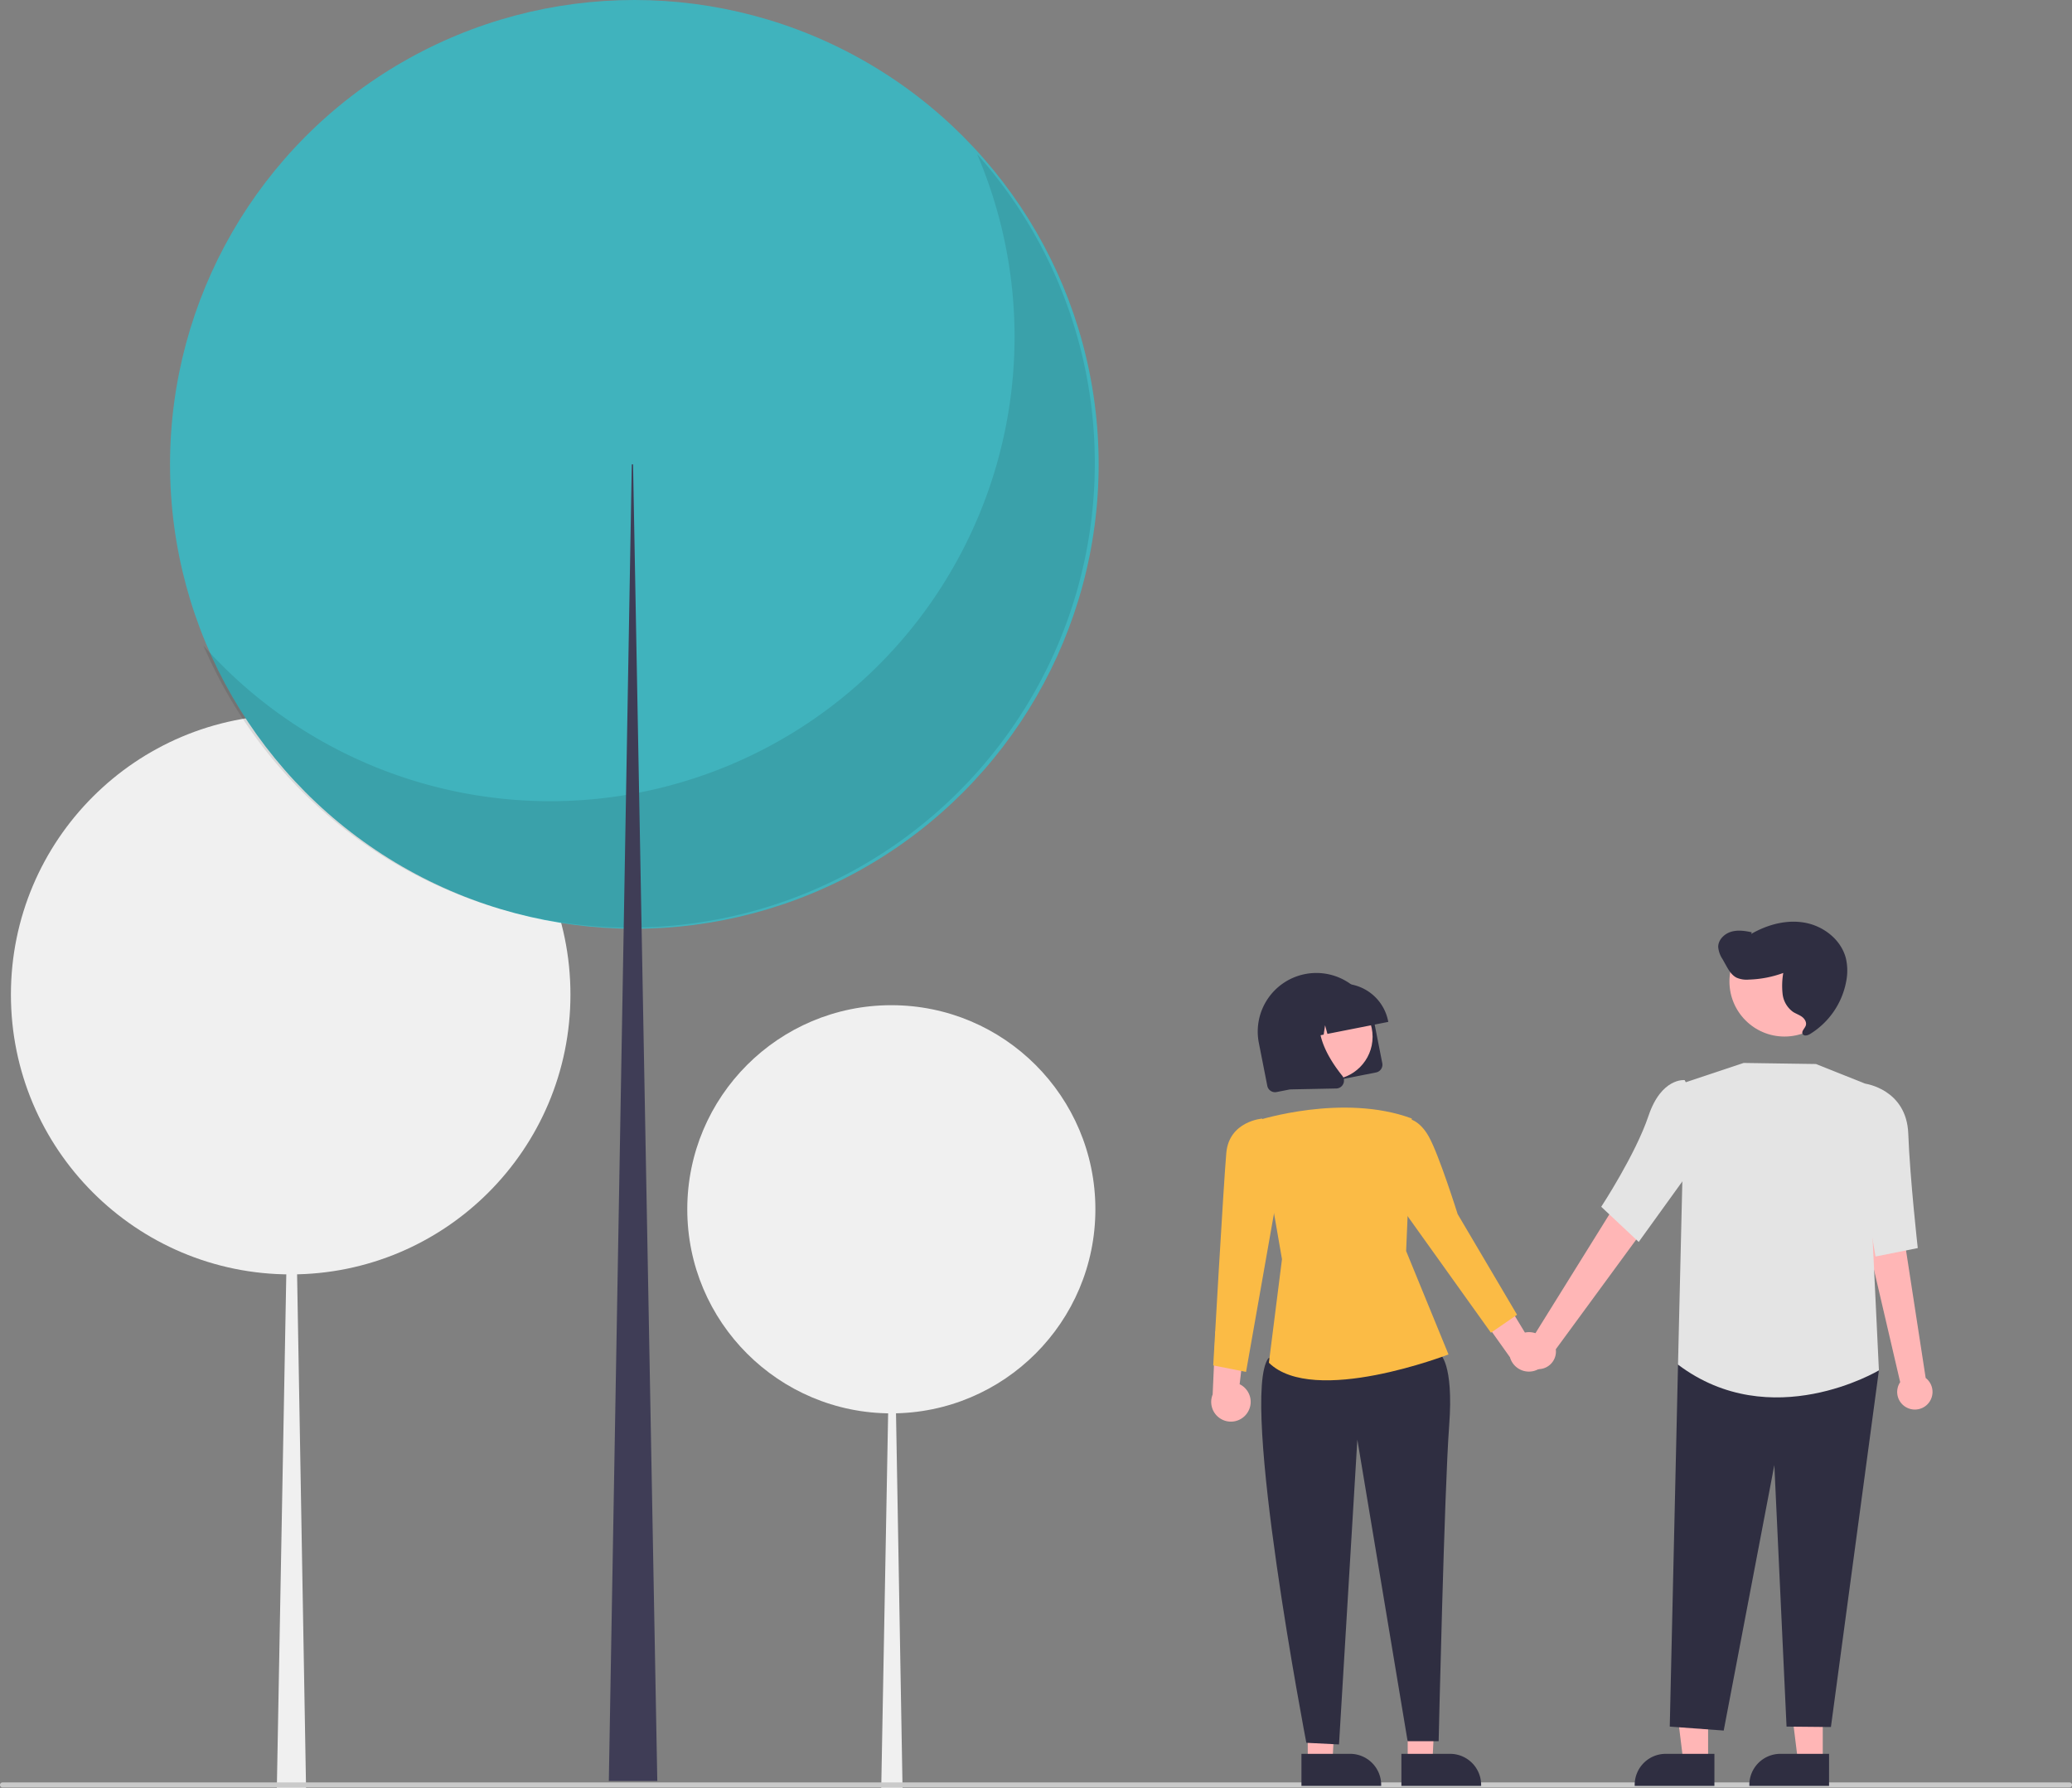 <svg xmlns="http://www.w3.org/2000/svg" width="821" height="708.317" data-name="Layer 1"><rect width="100%" height="100%" fill="#808080" stroke="none"/><g><title>Layer 1</title><circle id="svg_1" fill="#f0f0f0" r="110.853" cy="394.031" cx="115.177"></circle><polygon id="svg_2" fill="#f0f0f0" points="115.481 394.03 115.786 394.03 121.268 708.317 109.695 708.317 115.481 394.03"></polygon><circle id="svg_3" fill="#f0f0f0" r="80.853" cy="479.085" cx="353.177"></circle><polygon id="svg_4" fill="#f0f0f0" points="353.399 479.085 353.622 479.085 357.62 708.317 349.179 708.317 353.399 479.085"></polygon><circle id="svg_5" fill="#40b3bd" r="183.976" cy="183.976" cx="251.349"></circle><path id="svg_6" opacity="0.1" d="m387.19,61.094a183.99,183.99 0 0 1 -306.558,194.714a183.992,183.992 0 1 0 306.558,-194.714z"></path><polygon id="svg_7" fill="#3f3d56" points="250.843 183.975 250.337 183.975 241.239 705.577 260.446 705.577 250.843 183.975"></polygon><path id="svg_8" fill="#cacaca" d="m820,708.15l-819,0a1,1 0 0 1 0,-2l819,0a1,1 0 0 1 0,2z"></path><polygon id="svg_9" fill="#ffb6b6" points="676.812 698.025 667.014 698.025 662.353 660.235 676.813 660.235 676.812 698.025"></polygon><path id="svg_10" fill="#2f2e41" d="m679.31,707.522l-31.591,-0.001l0,-0.4a12.297,12.297 0 0 1 12.296,-12.296l0.001,0l19.295,0.001l-0.001,12.696z"></path><polygon id="svg_11" fill="#ffb6b6" points="722.243 698.025 712.446 698.025 707.785 660.235 722.245 660.235 722.243 698.025"></polygon><path id="svg_12" fill="#2f2e41" d="m724.742,707.522l-31.591,-0.001l0,-0.4a12.297,12.297 0 0 1 12.296,-12.296l0.001,0l19.295,0.001l-0.001,12.696z"></path><polygon id="svg_13" fill="#ffb6b6" points="557.784 698.025 567.582 698.025 569.4 660.031 557.783 660.235 557.784 698.025"></polygon><path id="svg_14" fill="#2f2e41" d="m555.285,694.826l19.295,-0.001l0.001,0a12.297,12.297 0 0 1 12.296,12.296l0,0.4l-31.591,0.001l-0.001,-12.696z"></path><polygon id="svg_15" fill="#ffb6b6" points="518.178 698.025 527.975 698.025 529.917 660.031 518.176 660.235 518.178 698.025"></polygon><path id="svg_16" fill="#2f2e41" d="m515.679,694.826l19.295,-0.001l0.001,0a12.297,12.297 0 0 1 12.296,12.296l0,0.4l-31.591,0.001l-0.001,-12.696z"></path><path id="svg_17" fill="#ffb6b6" d="m602.995,537.912a6.953,6.953 0 0 1 5.151,-9.335l33.451,-53.777l11.304,10.044l-36.436,49.702a6.991,6.991 0 0 1 -13.471,3.366z"></path><path id="svg_18" fill="#ffb6b6" d="m755.878,557.816a6.953,6.953 0 0 1 -2.959,-10.243l-14.373,-61.679l15.095,-0.891l9.381,60.909a6.991,6.991 0 0 1 -7.145,11.905l0,-0z"></path><path id="svg_19" fill="#ffb6b6" d="m613.616,535.259a7.767,7.767 0 0 0 -9.388,-7.329l-14.305,-23.606l-6.149,12.959l14.527,20.43a7.809,7.809 0 0 0 15.315,-2.454z"></path><path id="svg_20" fill="#ffb6b6" d="m494.08,559.951a7.767,7.767 0 0 0 -2.892,-11.554l3.246,-27.411l-12.82,6.433l-1.117,25.044a7.809,7.809 0 0 0 13.583,7.488l0,0z"></path><polygon id="svg_21" fill="#2f2e41" points="669.045 532.184 664.89 540.624 661.618 684.032 682.995 685.598 703.056 580.422 707.894 684.032 725.474 684.2 744.491 542.896 669.045 532.184"></polygon><path id="svg_22" fill="#2f2e41" d="m563.529,532.184l6.938,4.11s5.637,3.588 3.742,28.549s-4.161,124.963 -4.161,124.963l-12.298,0l-19.918,-119.459l-7.268,120.753l-12.945,-0.647s-26.449,-137.477 -15.004,-152.398l60.914,-5.871z"></path><path id="svg_23" fill="#e4e4e4" d="m667.526,428.906l23.352,-7.793l28.674,0.421l19.509,7.787l5.43,113.576s-42.688,25.573 -79.601,-2.272l2.636,-111.718z"></path><path id="svg_24" fill="#e4e4e4" d="m667.526,427.906s-9.213,-1.079 -14.348,14.211s-18.715,35.977 -18.715,35.977l14.854,13.929l29.709,-41.203l-11.5,-22.915z"></path><path id="svg_25" fill="#e4e4e4" d="m731.814,431.465l7.247,-2.145s16.413,2.188 17.068,19.845s3.758,45.292 3.758,45.292l-16.741,3.337l-11.332,-66.329z"></path><path id="svg_26" fill="#fbbb45" d="m498.428,443.851s33.74,-10.847 60.962,-0.734l-2.229,52.509l16.791,40.959s-53.382,20.707 -71.172,3.305l5.188,-41.027l-9.541,-55.011z"></path><path id="svg_27" fill="#fbbb45" d="m550.319,449.284l7.07,-6.167s4.716,-0.056 8.775,7.2s11.412,30.677 11.412,30.677l23.541,39.875l-10.356,7.12l-37.335,-52.215l-3.106,-26.49z"></path><path id="svg_28" fill="#fbbb45" d="m499.679,446.44l0.482,-3.29s-13.146,0.973 -14.258,13.64s-5.178,84.144 -5.178,84.144l13.004,2.589l12.936,-73.361l-6.985,-23.722z"></path><circle id="svg_29" fill="#ffb6b6" r="21.818" cy="388.833" cx="707.082"></circle><path id="svg_30" fill="#2f2e41" d="m545.254,424.874l-39.441,7.766a3.122,3.122 0 0 1 -3.663,-2.457l-3.348,-17a23.218,23.218 0 1 1 45.561,-8.972l3.348,17a3.122,3.122 0 0 1 -2.457,3.663z"></path><circle id="svg_31" fill="#ffb6b6" r="17.023" cy="410.738" cx="526.848"></circle><path id="svg_32" fill="#2f2e41" d="m550.088,404.849l-24.117,4.749l-0.929,-3.414l-0.555,3.706l-3.714,0.731l-1.841,-6.766l-1.099,7.345l-7.185,1.415l-0.067,-0.34a18.387,18.387 0 0 1 14.472,-21.569l3.4,-0.67a18.387,18.387 0 0 1 21.569,14.472l0.067,0.34z"></path><path id="svg_33" fill="#2f2e41" d="m530.014,431.171a3.186,3.186 0 0 1 -0.551,0.059l-18.273,0.362l-5.747,-29.186l19.44,-3.828l-0.371,0.656c-5.158,9.128 2.38,20.798 7.333,26.942a3.073,3.073 0 0 1 0.391,3.248a3.106,3.106 0 0 1 -2.221,1.748z"></path><path id="svg_34" fill="#2f2e41" d="m685.851,369.164c2.666,-0.822 5.549,-0.414 8.272,0.195l-0.26,0.661c6.502,-3.768 14.241,-5.853 21.616,-4.409c7.376,1.444 14.173,6.879 15.958,14.179a21.735,21.735 0 0 1 0.117,8.871a31.132,31.132 0 0 1 -14.339,20.982c-0.935,0.566 -2.376,0.97 -2.928,0.028c-0.627,-1.071 0.788,-2.158 1.21,-3.325c0.462,-1.277 -0.378,-2.694 -1.47,-3.501s-2.423,-1.227 -3.564,-1.963a10.135,10.135 0 0 1 -4.127,-7.042a30.037,30.037 0 0 1 0.255,-8.377a43.448,43.448 0 0 1 -13.666,2.627a9.972,9.972 0 0 1 -4.842,-0.765c-1.959,-0.999 -3.14,-3.025 -4.213,-4.944q-0.674,-1.206 -1.348,-2.411a10.234,10.234 0 0 1 -1.709,-4.828c0.001,-2.79 2.371,-5.153 5.038,-5.975z"></path></g></svg>